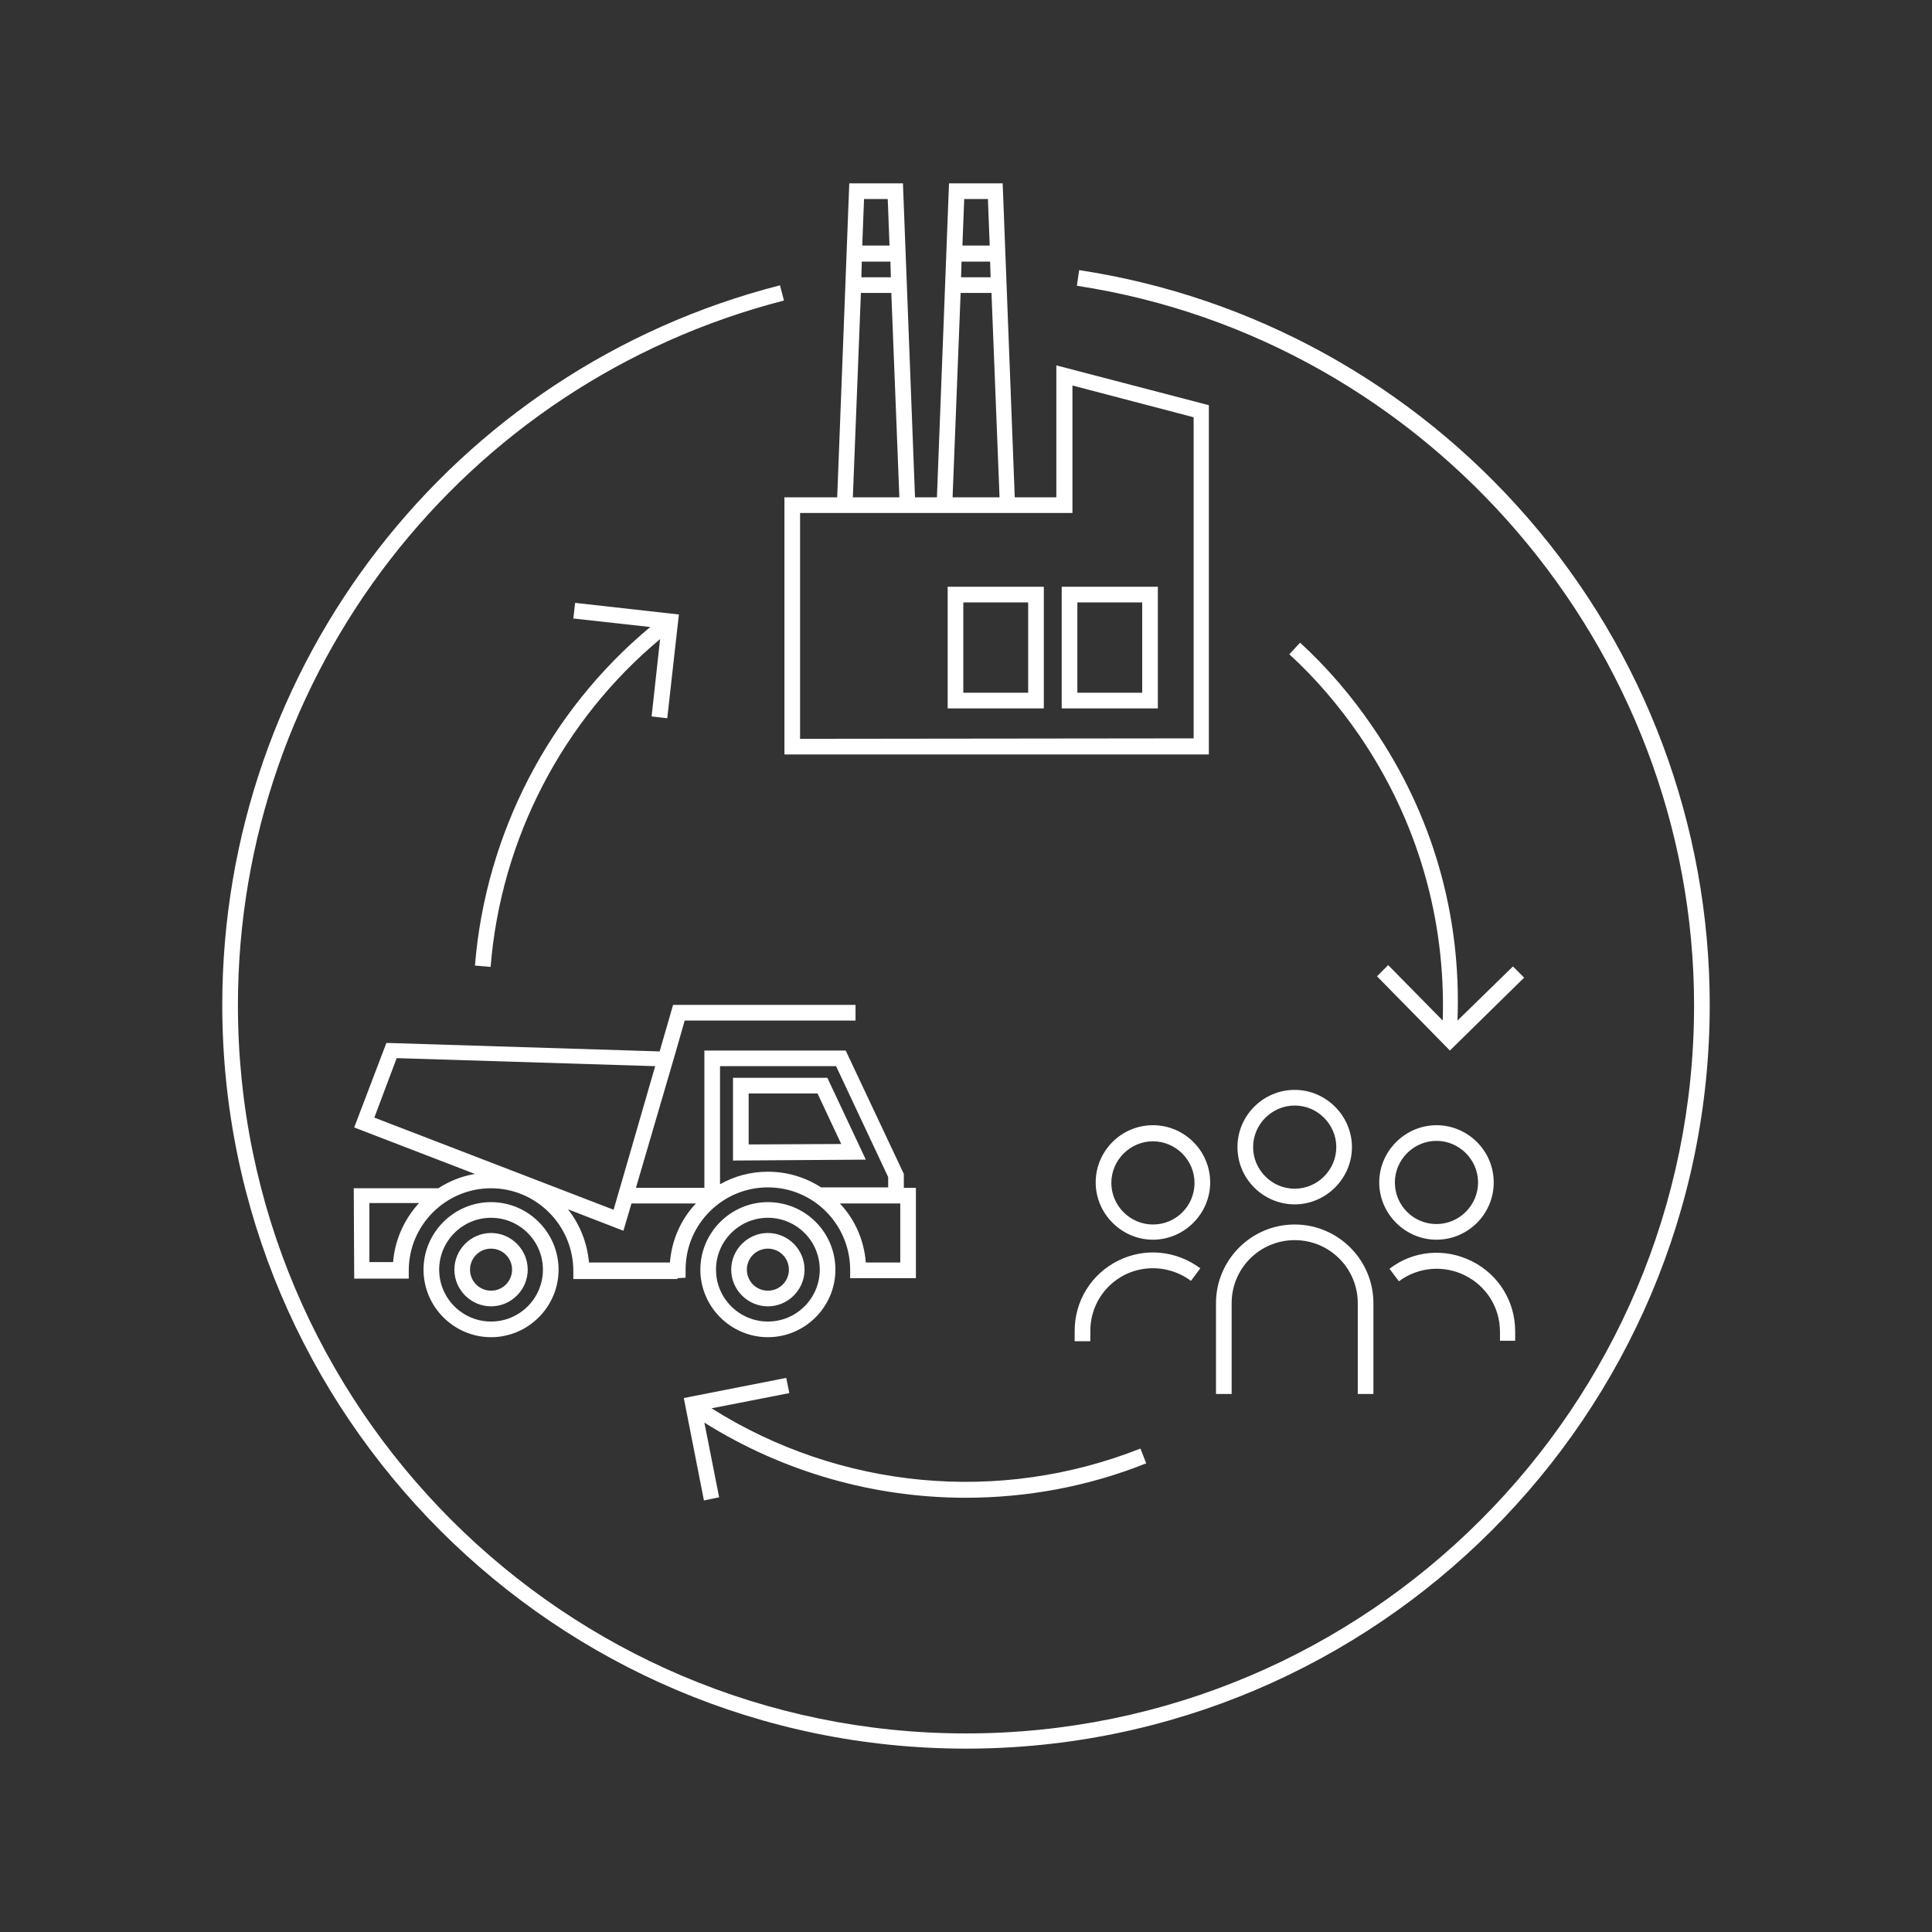 <svg xmlns="http://www.w3.org/2000/svg" viewBox="0 0 432 432"><rect x="0" y="0" width="432" height="432" fill="#333333" stroke="none"/><g fill="#002a56"><path d="M341.7 115.9C315.8 86 280.2 66.3 241.3 60.4l-.5 3.5c78.7 12 138 81.2 138 160.9 0 89.8-73 162.8-162.8 162.8s-162.8-73-162.8-162.8c0-74.3 50.2-139.1 122.1-157.6l-.9-3.4C101 82.6 49.7 148.8 49.7 224.7 49.7 316.4 124.3 391 216 391s166.3-74.6 166.3-166.3c0-40-14.4-78.6-40.6-108.8" style="fill:#fff"/><path d="M306.9 162.5c-4.7-6.9-10.1-13.2-16.2-18.8l-2.4 2.6c5.9 5.4 11.1 11.5 15.7 18.2 12.9 18.9 19.3 40.9 18.6 63.7l-12.2-12.4-2.5 2.5 16.3 16.6 16.6-16.3-2.5-2.5-12.4 12.1c.9-23.6-5.6-46.2-19-65.7m-200.7 53.4 3.5.3c2.3-28.6 16.1-55.1 37.9-73.3l-1.9 17.3 3.5.4 2.6-23.2-23.2-2.6-.4 3.5 17.2 1.9c-22.6 18.8-36.8 46.2-39.2 75.7m150.1 111.3-1.3-3.3c-31.6 12.5-67.2 9.1-95.9-9l17.4-3.4-.7-3.4-22.9 4.5 4.5 22.9 3.4-.7-3.3-16.7c17.7 11.1 38 16.8 58.4 16.8 13.7 0 27.4-2.5 40.4-7.7m14-236.6-34.1-8.9v29.5h-9.3L224.2 41h-12l-2.7 70.2h-4.9L201.9 41h-12l-2.7 70.2h-11.8v57.5h94.9zM199.2 62h-6.6l.1-3.5h6.4zm.1 3.5 1.8 45.7h-10.4l1.8-45.7zm22.2-3.5h-6.6l.1-3.5h6.4zm.2 3.5 1.8 45.7H213l1.8-45.7zm-.8-21 .4 10.4h-6.1l.4-10.4zm-22.4 0 .4 10.4h-6.1l.4-10.4zm-19.6 120.7v-50.5h60.9V86.2l27.1 7.1v71.8z" style="fill:#fff"/><path d="M211.9 158.4h21.5v-27.2h-21.5zm3.5-23.7h14.5v20.2h-14.5zm22 23.7h21.5v-27.2h-21.5zm3.5-23.7h14.5v20.2h-14.5zM185 241h-21.1v18.5l29.7-.2zm-17.6 3.5h15.4l5.3 11.3-20.7.1zm-57.6 24.3c-8.3 0-15.1 6.8-15.1 15.1s6.8 15.1 15.1 15.1 15.1-6.8 15.1-15.1-6.8-15.1-15.1-15.1m0 26.7c-6.4 0-11.6-5.2-11.6-11.6s5.2-11.6 11.6-11.6 11.6 5.2 11.6 11.6-5.2 11.6-11.6 11.6" style="fill:#fff"/><path d="M109.8 275.7c-4.5 0-8.2 3.7-8.2 8.2s3.7 8.2 8.2 8.2 8.2-3.7 8.2-8.2-3.7-8.2-8.2-8.2m0 12.9c-2.6 0-4.7-2.1-4.7-4.7s2.1-4.7 4.7-4.7 4.7 2.1 4.7 4.7-2.1 4.7-4.7 4.7m61.9-19.8c-8.3 0-15.1 6.8-15.1 15.1s6.8 15.1 15.1 15.1 15.1-6.8 15.1-15.1-6.7-15.1-15.1-15.1m0 26.7c-6.4 0-11.6-5.2-11.6-11.6s5.2-11.6 11.6-11.6 11.6 5.2 11.6 11.6-5.2 11.6-11.6 11.6" style="fill:#fff"/><path d="M171.7 275.7c-4.5 0-8.2 3.7-8.2 8.2s3.7 8.2 8.2 8.2 8.2-3.7 8.2-8.2-3.7-8.2-8.2-8.2m0 12.9c-2.6 0-4.7-2.1-4.7-4.7s2.1-4.7 4.7-4.7 4.7 2.1 4.7 4.7-2.1 4.7-4.7 4.7" style="fill:#fff"/><path d="m151.5 285.8 1.8-.1v-1.8c0-10.2 8.3-18.4 18.4-18.4 10.2 0 18.4 8.3 18.4 18.5v1.8h14.7v-20.2h-2.7v-3.1l-13-27.6h-31.6v30.7h-15.3l8.9-30.4 2-7h38.2v-3.5h-40.8l-3 10.4-61.1-1.9-7.2 18.9 27 10.4c-3 .5-5.7 1.6-8.2 3.2H79.1l.1 20.2h12.2v-1.8c0-10.2 8.3-18.4 18.4-18.4s18.4 8.3 18.4 18.5v1.8h23.3zm49.8-3.5h-7.7c-.4-5.1-2.5-9.7-5.8-13.2h13.5zm-14.4-44 11.7 24.9v2.3h-15c-3.4-2.2-7.5-3.5-11.9-3.5-3.9 0-7.5 1-10.7 2.8v-26.4h25.9zm-98.2-1.7 57.8 1.8-6.8 23.5-2.5 8.6-53.5-20.6zm-.8 45.6h-5.3V269h11.1c-3.2 3.5-5.4 8.1-5.8 13.2m39.1-11.8 12.4 4.8 1.8-6.1h14.4c-3.3 3.5-5.4 8.1-5.8 13.2h-18.1c-.4-4.5-2.1-8.6-4.7-11.9m211.8 29.3v-2c0-6.7-3.7-12.7-9.7-15.7s-13.1-2.4-18.4 1.7l2.1 2.8c4.3-3.2 10-3.7 14.8-1.3s7.8 7.2 7.8 12.6v2h3.4zm-4.8-35.3c0-7.1-5.8-12.8-12.8-12.8s-12.8 5.8-12.8 12.8 5.8 12.8 12.8 12.8 12.8-5.7 12.8-12.8m-22.1 0c0-5.1 4.2-9.3 9.3-9.3s9.3 4.2 9.3 9.3-4.2 9.3-9.3 9.3-9.3-4.1-9.3-9.3m-45.6 22 2.1-2.8c-5.4-4-12.4-4.7-18.4-1.7s-9.7 9-9.7 15.7v2.3h3.5v-2.3c0-5.4 3-10.2 7.8-12.6 4.7-2.3 10.4-1.8 14.7 1.4m-8.5-34.8c-7.1 0-12.8 5.8-12.8 12.8s5.8 12.8 12.8 12.8 12.8-5.8 12.8-12.8-5.7-12.8-12.8-12.8m0 22.2c-5.1 0-9.3-4.2-9.3-9.3s4.2-9.3 9.3-9.3 9.3 4.2 9.3 9.3-4.1 9.3-9.3 9.3m14.1 37.9h3.5v-20.3c0-7.8 6.3-14.1 14.1-14.1s14.1 6.3 14.1 14.1v20.3h3.5v-20.3c0-9.7-7.9-17.6-17.6-17.6s-17.6 7.9-17.6 17.6zm4.8-55.2c0 7.1 5.8 12.8 12.8 12.8s12.8-5.8 12.8-12.8-5.8-12.8-12.8-12.8-12.8 5.7-12.8 12.8m12.8-9.3c5.1 0 9.3 4.2 9.3 9.3s-4.2 9.3-9.3 9.3-9.3-4.2-9.3-9.3 4.2-9.3 9.3-9.3" style="fill:#fff"/></g></svg>